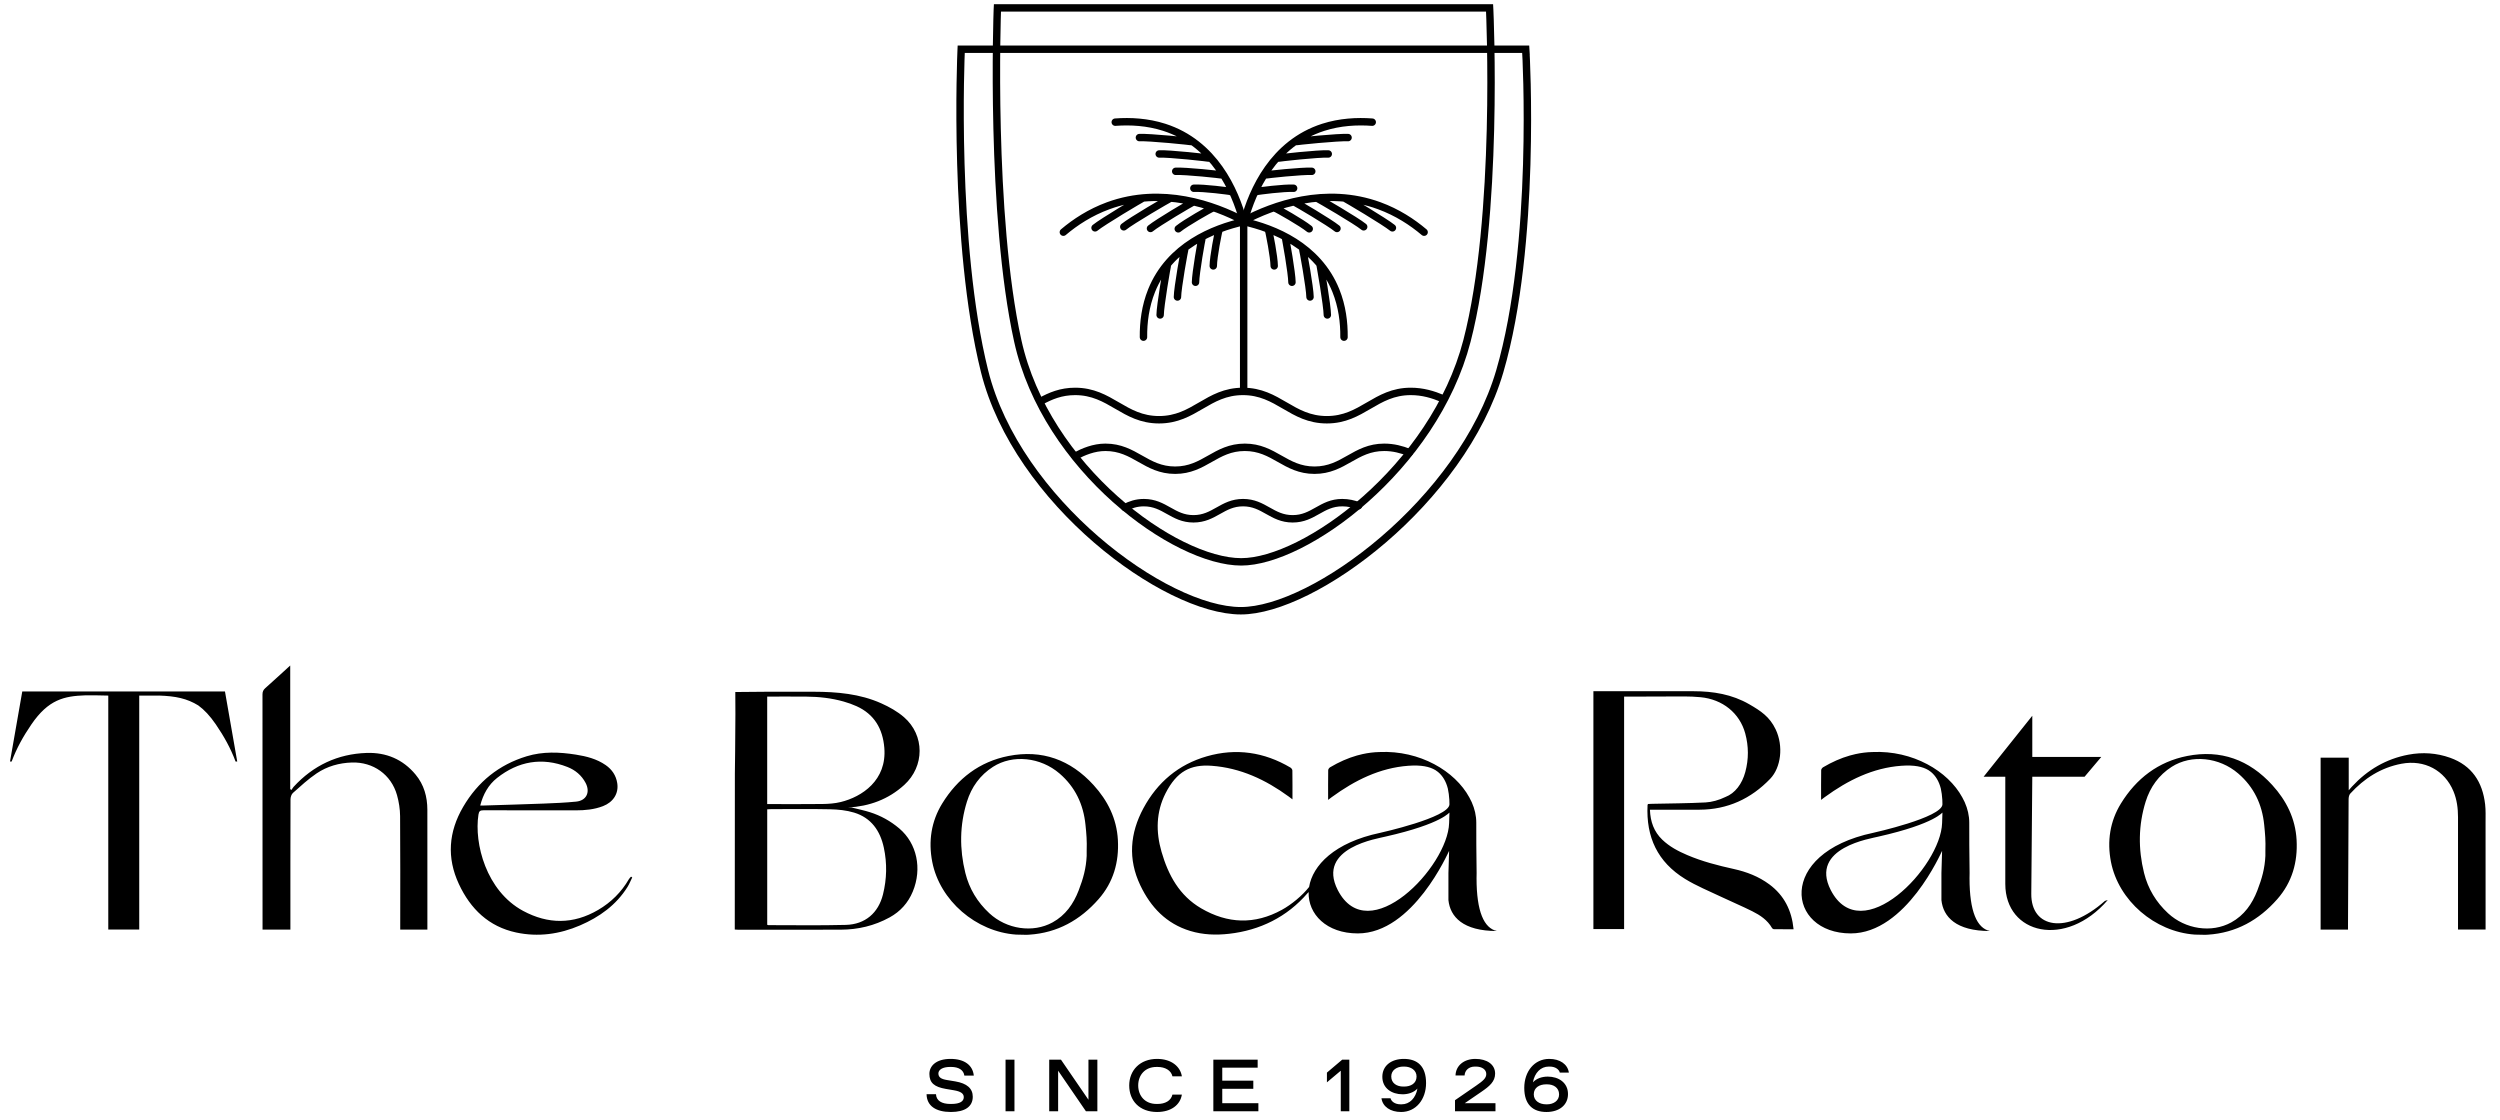 <svg xmlns="http://www.w3.org/2000/svg" viewBox="0 0 337 151" data-v-2c2f88b5=""><g fill="none" fill-rule="evenodd" transform="translate(1 1)" data-v-2c2f88b5=""><path fill="currentColor" fill-rule="nonzero" d="M123.901 58.5L125.171 58.5C125.211 59.376 125.944 59.812 127.099 59.812L127.254 59.812C128.437 59.812 128.917 59.435 128.917 58.899 128.917 58.421 128.535 58.123 127.557 57.964L126.492 57.784C124.958 57.518 124.282 56.98 124.282 55.759 124.283 54.724 125.144 53.74 127.139 53.74 129.015 53.74 130.129 54.595 130.267 55.987L128.995 55.987C128.887 55.241 128.232 54.823 127.215 54.823L127.059 54.823C126.052 54.823 125.495 55.211 125.495 55.698 125.495 56.225 125.867 56.463 126.678 56.592L127.773 56.772C129.346 57.04 130.129 57.726 130.129 58.839 130.129 60.161 129.092 60.896 127.186 60.896 125.172 60.896 123.931 60.091 123.901 58.501M134.548 60.797L135.75 60.797 135.75 53.84 134.548 53.84 134.548 60.797zM146.925 53.84L146.925 60.797 145.381 60.797 141.636 55.331 141.636 60.797 140.434 60.797 140.434 53.84 142.017 53.84 145.723 59.247 145.723 53.84 146.925 53.84zM151.218 57.319C151.218 55.28 152.675 53.74 154.972 53.74 156.967 53.74 158.12 54.824 158.316 56.086L157.045 56.086C156.858 55.271 156.038 54.824 155.05 54.824L154.894 54.824C153.339 54.824 152.43 55.927 152.43 57.319 152.43 58.71 153.34 59.812 154.894 59.812L155.05 59.812C156.038 59.812 156.849 59.395 157.045 58.551L158.315 58.551C158.1 59.931 156.878 60.896 154.972 60.896 152.626 60.896 151.218 59.396 151.218 57.319M168.63 59.713L168.63 60.797 162.559 60.797 162.559 53.84 168.532 53.84 168.532 54.923 163.761 54.923 163.761 56.672 167.946 56.672 167.946 57.766 163.761 57.766 163.761 59.713 168.63 59.713zM180.89 53.84L180.89 60.797 179.736 60.797 179.736 55.331 177.869 56.9 177.869 55.589 179.932 53.84 180.89 53.84zM189.952 56.116C189.952 55.251 189.18 54.774 188.292 54.774L188.154 54.774C187.314 54.774 186.541 55.241 186.541 56.106 186.541 57.04 187.314 57.468 188.154 57.468L188.291 57.468C189.161 57.468 189.952 57.05 189.952 56.116M191.234 56.991C191.234 59.216 189.864 60.896 187.87 60.896 186.433 60.896 185.387 60.191 185.221 59.048L186.444 59.048C186.541 59.445 187 59.863 187.802 59.863L187.94 59.863C189.015 59.863 189.836 59.028 190.07 57.736 189.6 58.252 188.858 58.511 188.066 58.511 186.61 58.511 185.339 57.696 185.339 56.155 185.339 54.675 186.521 53.74 188.243 53.74 190.061 53.74 191.233 54.724 191.233 56.99M200.59 59.713L200.59 60.797 195.135 60.797 195.135 59.307 197.98 57.348C198.928 56.692 199.349 56.335 199.349 55.778 199.349 55.171 198.772 54.774 197.95 54.774L197.814 54.774C196.963 54.774 196.454 55.32 196.425 55.976L195.203 55.976C195.243 54.635 196.347 53.74 197.882 53.74 199.427 53.74 200.542 54.476 200.542 55.719 200.542 56.792 199.788 57.427 198.665 58.193L196.445 59.713 200.59 59.713 200.59 59.713zM209.165 58.531C209.165 57.596 208.393 57.169 207.551 57.169L207.415 57.169C206.545 57.169 205.753 57.587 205.753 58.52 205.753 59.385 206.525 59.863 207.415 59.863L207.551 59.863C208.393 59.863 209.165 59.395 209.165 58.531M210.366 58.481C210.366 59.962 209.184 60.896 207.464 60.896 205.646 60.896 204.471 59.912 204.471 57.646 204.471 55.42 205.841 53.74 207.835 53.74 209.272 53.74 210.318 54.447 210.484 55.589L209.263 55.589C209.165 55.191 208.705 54.774 207.903 54.774L207.767 54.774C206.691 54.774 205.87 55.609 205.636 56.901 206.104 56.384 206.847 56.126 207.639 56.126 209.095 56.126 210.366 56.94 210.366 58.481M333.996 19.436C333.654 16.412 332.199 14.193 329.279 13.148 327.454 12.495 325.555 12.373 323.656 12.729 320.654 13.293 318.136 14.771 316.058 17.019 315.934 17.152 315.818 17.291 315.608 17.529L315.608 13.13 311.819 13.13 311.819 36.311 315.511 36.311 315.511 35.603C315.535 29.983 315.556 24.363 315.592 18.744 315.594 18.487 315.65 18.158 315.809 17.984 317.699 15.918 319.957 14.472 322.729 13.951 325.812 13.372 328.555 14.833 329.73 17.677 330.19 18.787 330.339 19.963 330.34 21.158 330.343 25.975 330.34 30.792 330.34 35.61L330.34 36.305 334.057 36.305 334.057 35.611C334.057 31.021 334.06 26.431 334.054 21.841 334.054 21.04 334.086 20.229 333.996 19.436L333.996 19.436zM305.979 32.204C307.968 29.941 308.749 27.224 308.581 24.222 308.421 21.341 307.207 18.917 305.301 16.825 302.189 13.408 298.347 12.016 293.833 12.905 289.935 13.671 286.969 15.942 284.896 19.319 283.422 21.72 283.016 24.396 283.556 27.178 284.574 32.404 289.461 36.603 294.856 36.984 295.37 36.994 295.82 37.007 296.268 37.014 296.388 37.015 296.51 37.004 296.63 36.995 300.427 36.749 303.499 35.027 305.979 32.204zM304.374 25.732L304.374 26.37C304.296 28.043 303.914 29.42 303.29 31.038 302.59 32.854 301.509 34.388 299.773 35.341 297.126 36.795 293.587 36.272 291.251 34.105 289.644 32.615 288.546 30.808 288.016 28.667 287.218 25.447 287.248 22.232 288.232 19.065 288.844 17.098 290.007 15.478 291.751 14.365 294.414 12.665 298.157 13.065 300.721 15.274 302.829 17.09 303.935 19.432 304.213 22.178 304.34 23.44 304.42 24.284 304.374 25.732L304.374 25.732zM283.127 32.324L282.749 32.439C277.537 37.052 272.78 36.111 272.817 31.486L272.953 15.7 280.004 15.7 282.25 13.038 272.953 13.038 272.953 7.485 266.394 15.7 269.314 15.7 269.314 30.155C269.314 36.947 277.469 38.891 283.127 32.325L283.127 32.324zM264.492 29.394L264.502 28.688C264.456 25.977 264.456 23.592 264.456 21.908 264.456 20.944 264.237 20.024 263.853 19.16L263.834 19.115C263.738 18.903 263.632 18.693 263.516 18.488 261.588 14.936 256.842 12.124 251.409 12.375 250.635 12.393 249.874 12.488 249.119 12.654 248.914 12.694 248.412 12.824 248.368 12.843 247.16 13.187 245.963 13.713 244.751 14.43 244.631 14.502 244.497 14.684 244.495 14.817 244.476 16.076 244.483 17.477 244.483 18.825 244.695 18.665 244.837 18.555 244.983 18.448 248.082 16.19 251.447 14.505 255.32 14.224 257.057 14.1 258.167 14.347 258.938 14.806L258.968 14.824C259.085 14.897 259.191 14.977 259.294 15.058 259.928 15.582 260.374 16.322 260.62 17.287 260.727 17.757 260.791 18.274 260.825 18.812 260.832 19.015 260.845 19.212 260.84 19.43 260.795 21.207 251.504 23.264 251.504 23.264 238.415 26.024 239.879 36.825 248.484 36.825 255.944 36.825 260.704 25.837 260.794 25.696L260.704 28.688 260.704 32.336C260.941 34.582 262.661 36.502 267.238 36.502 265.499 36.127 264.492 33.882 264.492 29.394zM260.84 20.552L260.795 21.955C260.612 27.894 249.903 38.976 245.783 30.98 242.854 25.228 251.367 24.013 252.191 23.78 260.062 22.002 260.841 20.412 260.841 20.552L260.84 20.552zM223.073 24.189C221.953 23.112 221.469 21.766 221.41 20.149L222.062 20.149C224.076 20.149 226.089 20.155 228.103 20.148 231.868 20.134 235.037 18.678 237.628 15.975 239.075 14.461 239.439 11.584 238.355 9.311 237.549 7.621 236.358 6.835 234.8 5.935 232.477 4.593 229.932 4.179 227.3 4.177 222.601 4.173 219.066 4.176 214.368 4.176L213.79 4.176 213.79 36.236 217.93 36.236 217.93 4.905C218.19 4.905 218.393 4.907 218.597 4.905 221.471 4.895 223.181 4.878 226.055 4.88 226.776 4.881 227.5 4.915 228.218 4.982 231.207 5.263 233.513 7.124 234.258 9.869 234.727 11.596 234.733 13.335 234.266 15.069 233.834 16.675 232.882 17.941 231.586 18.434 230.721 18.861 229.726 19.127 228.903 19.169 226.517 19.293 224.123 19.299 221.733 19.353 221.531 19.357 221.33 19.37 221.15 19.378 221.116 19.452 221.091 19.482 221.09 19.513 220.875 23.847 222.437 27.193 226.147 29.479 227.679 30.423 229.371 31.106 231.001 31.884 232.399 32.55 233.831 33.147 235.214 33.84 236.266 34.366 237.248 35.016 237.864 36.088 237.913 36.173 238.045 36.256 238.14 36.257 238.998 36.27 239.855 36.265 240.774 36.265 240.527 33.719 239.506 31.699 237.512 30.217 236.072 29.147 234.44 28.522 232.712 28.14 230.577 27.668 228.465 27.127 226.445 26.264 225.217 25.741 224.046 25.125 223.073 24.188L223.073 24.189zM200.784 36.502C199.045 36.127 198.038 33.882 198.038 29.394L198.048 28.688C198.002 25.977 198.002 23.592 198.002 21.908 198.002 20.944 197.783 20.024 197.399 19.16L197.379 19.115C197.283 18.903 197.179 18.693 197.062 18.488 195.132 14.936 190.387 12.124 184.956 12.375 184.181 12.393 183.42 12.488 182.666 12.654 182.459 12.694 181.957 12.824 181.914 12.843 180.706 13.187 179.509 13.713 178.298 14.43 178.176 14.502 178.043 14.684 178.041 14.817 178.022 16.076 178.03 17.477 178.03 18.825 178.24 18.665 178.382 18.555 178.529 18.448 181.627 16.19 184.993 14.505 188.865 14.224 190.603 14.1 191.713 14.347 192.484 14.806L192.513 14.824C192.631 14.897 192.737 14.977 192.839 15.058 193.473 15.582 193.92 16.322 194.166 17.287 194.273 17.757 194.337 18.274 194.37 18.812 194.378 19.015 194.391 19.212 194.386 19.43 194.341 21.207 185.05 23.264 185.05 23.264 178.872 24.566 175.94 27.661 175.466 30.564 174.553 31.732 173.079 32.942 171.801 33.644 168.132 35.662 164.493 35.534 160.907 33.438 157.981 31.727 156.484 28.969 155.573 25.818 154.794 23.126 154.834 20.446 156.121 17.924 157.625 14.977 159.497 14.022 162.313 14.226 166.213 14.51 169.601 16.1 172.721 18.376 172.868 18.482 173.011 18.594 173.224 18.755 173.224 17.395 173.232 16.127 173.212 14.859 173.21 14.725 173.077 14.543 172.954 14.469 169.407 12.371 165.622 11.819 161.677 12.952 157.874 14.045 155.022 16.442 153.135 19.946 151.317 23.32 151.033 26.805 152.709 30.332 154.12 33.301 156.23 35.518 159.449 36.494 161.169 37.016 162.915 37.074 164.682 36.874 168.828 36.407 172.484 34.62 175.252 31.406 175.279 31.375 175.34 31.313 175.403 31.25 175.313 34.224 177.808 36.825 182.03 36.825 189.49 36.825 194.248 25.837 194.341 25.696L194.248 28.688 194.248 32.336C194.486 34.582 196.208 36.502 200.784 36.502L200.784 36.502zM194.386 20.552L194.341 21.955C194.158 27.894 183.449 38.976 179.329 30.98 176.401 25.228 184.913 24.013 185.737 23.78 193.608 22.002 194.387 20.412 194.387 20.552L194.386 20.552zM147.089 32.204C149.077 29.941 149.859 27.224 149.691 24.222 149.53 21.341 148.317 18.917 146.411 16.825 143.299 13.408 139.457 12.016 134.944 12.905 131.045 13.671 128.079 15.942 126.006 19.319 124.533 21.72 124.126 24.396 124.666 27.178 125.685 32.404 130.571 36.603 135.967 36.984 136.48 36.994 136.93 37.007 137.378 37.014 137.499 37.015 137.62 37.004 137.741 36.995 141.537 36.749 144.609 35.027 147.089 32.204zM145.484 25.732L145.484 26.37C145.406 28.043 145.024 29.42 144.401 31.038 143.701 32.854 142.619 34.388 140.883 35.341 138.236 36.795 134.697 36.272 132.362 34.105 130.754 32.615 129.656 30.808 129.126 28.667 128.329 25.447 128.358 22.232 129.342 19.065 129.954 17.098 131.117 15.478 132.862 14.365 135.524 12.665 139.267 13.065 141.832 15.274 143.939 17.09 145.046 19.432 145.322 22.178 145.451 23.44 145.53 24.284 145.484 25.732L145.484 25.732zM120.861 7.677C119.966 6.899 118.878 6.294 117.791 5.807 114.907 4.516 111.818 4.256 108.706 4.247 103.854 4.233 107.538 4.244 102.686 4.244 102.549 4.243 98.119 4.284 98.119 4.284 98.119 5.824 98.132 6.639 98.132 7.265 98.132 10.49 98.06 14.81 98.06 15.302 98.043 25.258 98.047 25.657 98.047 35.613L98.047 36.301C98.221 36.312 98.338 36.325 98.455 36.325 103.238 36.325 107.555 36.337 112.338 36.321 114.662 36.313 116.869 35.794 118.924 34.665 120.369 33.869 121.409 32.713 122.044 31.181 123.325 28.086 122.6 24.692 120.226 22.678 119.052 21.682 117.73 20.95 116.273 20.487 115.518 20.247 114.736 20.088 113.82 19.857 113.622 19.861 113.14 19.864 113.336 19.852 116.193 19.69 118.752 18.76 120.896 16.806 123.648 14.298 123.669 10.118 120.861 7.676L120.861 7.677zM102.421 20.096C102.613 20.087 102.781 20.072 102.947 20.072 105.75 20.07 108.087 20.031 110.889 20.09 111.977 20.114 113.102 20.225 114.137 20.54 116.427 21.238 117.65 22.972 118.142 25.274 118.592 27.38 118.545 29.484 118.026 31.569 117.406 34.062 115.632 35.607 113.021 35.675 109.379 35.77 106.198 35.706 102.554 35.709 102.524 35.709 102.492 35.687 102.421 35.661L102.421 20.096zM112.349 19.109C111.54 19.309 110.683 19.369 109.847 19.379 106.889 19.409 105.894 19.391 102.936 19.391L102.418 19.391 102.418 4.9C104.867 4.9 105.293 4.887 107.68 4.904 109.387 4.917 111.078 5.1 112.726 5.569 113.319 5.737 113.908 5.942 114.469 6.198 116.855 7.282 117.993 9.23 118.206 11.802 118.572 16.201 115.176 18.412 112.349 19.109zM83.594 30.547C83.842 30.149 84.016 29.701 84.225 29.277L84.065 29.172C83.969 29.283 83.851 29.382 83.778 29.508 82.761 31.264 81.374 32.637 79.63 33.658 76.276 35.621 72.883 35.601 69.51 33.785 64.529 31.098 62.896 24.69 63.495 20.81 63.569 20.335 63.73 20.224 64.177 20.226 68.324 20.242 72.47 20.234 76.617 20.236 77.869 20.236 79.102 20.124 80.282 19.668 81.664 19.134 82.424 17.958 82.205 16.569 82.045 15.549 81.507 14.731 80.646 14.135 79.431 13.293 78.047 12.947 76.624 12.722 74.403 12.371 72.178 12.282 70.001 12.944 66.264 14.08 63.411 16.377 61.429 19.774 59.466 23.139 59.202 26.617 60.856 30.167 62.425 33.533 64.878 35.905 68.578 36.701 71.542 37.336 74.428 36.935 77.193 35.743 79.798 34.619 82.053 33.018 83.596 30.547L83.594 30.547zM63.737 19.583C64.12 18.072 64.845 16.783 66 15.872 68.863 13.613 72.055 13.04 75.488 14.387 76.538 14.799 77.399 15.505 77.941 16.539 78.594 17.789 78.053 18.919 76.669 19.058 75.211 19.204 73.742 19.266 72.276 19.323 69.602 19.426 66.926 19.498 64.251 19.583 64.097 19.587 63.944 19.583 63.737 19.583zM52.951 36.306L56.611 36.306 56.611 29.119C56.611 26.134 56.616 23.15 56.608 20.165 56.604 18.405 56.162 16.787 55.019 15.411 53.299 13.338 51.045 12.41 48.426 12.496 44.533 12.626 41.236 14.171 38.578 17.066 38.466 17.186 38.391 17.342 38.299 17.481L38.122 17.38 38.122.71C36.94 1.786 35.856 2.786 34.753 3.766 34.483 4.006 34.383 4.255 34.383 4.619 34.393 14.985 34.391 25.353 34.391 35.719L34.391 36.306 38.145 36.306 38.145 35.663C38.145 30.026 38.14 24.389 38.16 18.752 38.16 18.457 38.283 18.068 38.49 17.885 39.525 16.969 40.548 16.015 41.69 15.248 43.102 14.298 44.718 13.839 46.435 13.786 49.3 13.696 51.734 15.404 52.517 18.182 52.774 19.093 52.925 20.067 52.933 21.012 52.973 25.899 52.951 30.786 52.951 35.672L52.951 36.306 52.951 36.306zM30.756 13.65L30.978 13.65 29.326 4.21 2.002 4.21.35 13.65.57 13.65C1.246 11.85 2.125 10.27 3.226 8.659 5.524 5.295 7.637 4.827 10.528 4.729 11.412 4.716 12.415 4.737 13.596 4.765L13.596 36.3 17.769 36.3 17.769 4.764C17.872 4.761 19.869 4.764 20.407 4.768L20.419 4.761C22.702 4.833 24.218 5.164 25.729 6.092 26.524 6.668 27.302 7.487 28.102 8.659 29.202 10.27 30.082 11.85 30.756 13.65z" transform="translate(0 88)" data-v-2c2f88b5=""></path> <g stroke="currentColor" transform="translate(128)" data-v-2c2f88b5=""><path d="M76.683,5.903 L76.667,5.635 L0.571,5.635 L0.559,5.907 C0.547,6.164 -0.579,31.763 3.715,49.032 C8.071,66.548 28.038,81.328 38.27,81.328 C48.092,81.328 68.052,66.553 73.172,49.043 C78.16,31.984 76.699,6.171 76.682,5.903 L76.683,5.903 Z" data-v-2c2f88b5=""></path> <path d="M71.808,0.326 L71.794,0.063 L5.454,0.063 L5.441,0.33 C5.431,0.582 4.45,27.995 8.193,44.945 C11.991,62.137 29.398,74.738 38.318,74.738 C46.882,74.738 64.283,62.142 68.747,44.956 C73.096,28.212 71.822,0.589 71.808,0.326 Z" data-v-2c2f88b5=""></path> <path stroke-linecap="round" stroke-linejoin="round" d="M38.619,28.875 C42.735,29.788 48.652,32.16 51.074,38.171 C51.926,40.285 52.191,42.471 52.172,44.449 M42.007,30.115 C42.097,30.273 42.753,33.648 42.762,34.847 M44.248,31.028 C44.338,31.186 45.148,35.851 45.156,37.05 M46.559,32.435 C46.649,32.592 47.583,37.837 47.591,39.036 M48.903,34.605 C48.991,34.763 49.917,40.258 49.926,41.457 M38.637,28.767 C42.629,26.654 49.685,24.082 56.925,26.734 C59.351,27.623 61.361,28.939 62.971,30.299 M42.986,27.114 C43.187,27.164 46.491,29.036 47.483,29.847 M45.545,26.286 C45.747,26.336 50.235,28.988 51.226,29.798 M48.567,25.749 C48.768,25.799 53.833,28.766 54.825,29.576 M52.242,25.712 C52.444,25.762 57.706,28.903 58.699,29.714" data-v-2c2f88b5=""></path> <path stroke-linecap="round" stroke-linejoin="round" d="M38.731,28.79 C39.838,24.661 42.642,18.32 49.373,16.16 C51.627,15.438 53.919,15.315 55.977,15.467 M40.409,24.826 C40.579,24.746 44.133,24.306 45.381,24.377 M41.503,22.612 C41.673,22.532 46.579,22.022 47.827,22.094 M43.114,20.36 C43.284,20.28 48.802,19.683 50.05,19.755 M45.523,18.127 C45.693,18.047 51.47,17.475 52.719,17.547 M38.693,28.875 C34.576,29.788 28.66,32.16 26.237,38.171 C25.386,40.285 25.12,42.471 25.14,44.449 M35.305,30.115 C35.215,30.273 34.558,33.648 34.55,34.847 M33.063,31.028 C32.974,31.186 32.165,35.851 32.156,37.05 M30.753,32.435 C30.663,32.592 29.729,37.837 29.721,39.036 M28.41,34.605 C28.32,34.763 27.394,40.258 27.386,41.457 M38.674,28.767 C34.683,26.654 27.627,24.082 20.386,26.734 C17.961,27.623 15.951,28.939 14.341,30.299 M34.326,27.114 C34.124,27.164 30.821,29.036 29.829,29.847 M31.767,26.286 C31.565,26.336 27.077,28.988 26.085,29.798 M28.745,25.749 C28.543,25.799 23.479,28.766 22.487,29.576 M25.07,25.712 C24.868,25.762 19.606,28.903 18.613,29.714" data-v-2c2f88b5=""></path> <path stroke-linecap="round" stroke-linejoin="round" d="M38.581,28.79 C37.474,24.661 34.67,18.32 27.939,16.16 C25.684,15.438 23.393,15.315 21.335,15.467 M36.903,24.826 C36.733,24.746 33.179,24.306 31.93,24.377 M35.809,22.612 C35.639,22.532 30.733,22.022 29.485,22.094 M34.197,20.36 C34.027,20.28 28.51,19.683 27.261,19.755 M31.788,18.127 C31.618,18.047 25.841,17.475 24.593,17.547 M38.646,28.875 L38.646,51.762 M11.267,53.104 C12.597,52.372 14.024,51.762 15.928,51.762 C20.698,51.762 22.468,55.582 27.239,55.582 C32.01,55.582 33.781,51.762 38.549,51.762 C43.319,51.762 45.089,55.582 49.86,55.582 C54.63,55.582 56.4,51.762 61.17,51.762 C62.783,51.762 64.164,52.178 65.47,52.728 M15.913,60.498 C17.039,59.897 18.436,59.297 20.013,59.297 C23.975,59.297 25.445,62.383 29.408,62.383 C33.37,62.383 34.84,59.297 38.801,59.297 C42.762,59.297 44.233,62.383 48.195,62.383 C52.156,62.383 53.626,59.297 57.589,59.297 C58.852,59.297 59.944,59.595 60.974,60.003 M22.647,67.414 C23.375,67.046 24.167,66.757 25.194,66.757 C28.014,66.757 29.06,68.936 31.88,68.936 C34.7,68.936 35.747,66.756 38.565,66.756 C41.385,66.756 42.431,68.936 45.251,68.936 C48.07,68.936 49.116,66.756 51.936,66.756 C52.747,66.756 53.459,66.929 54.129,67.173" data-v-2c2f88b5=""></path></g></g></svg>